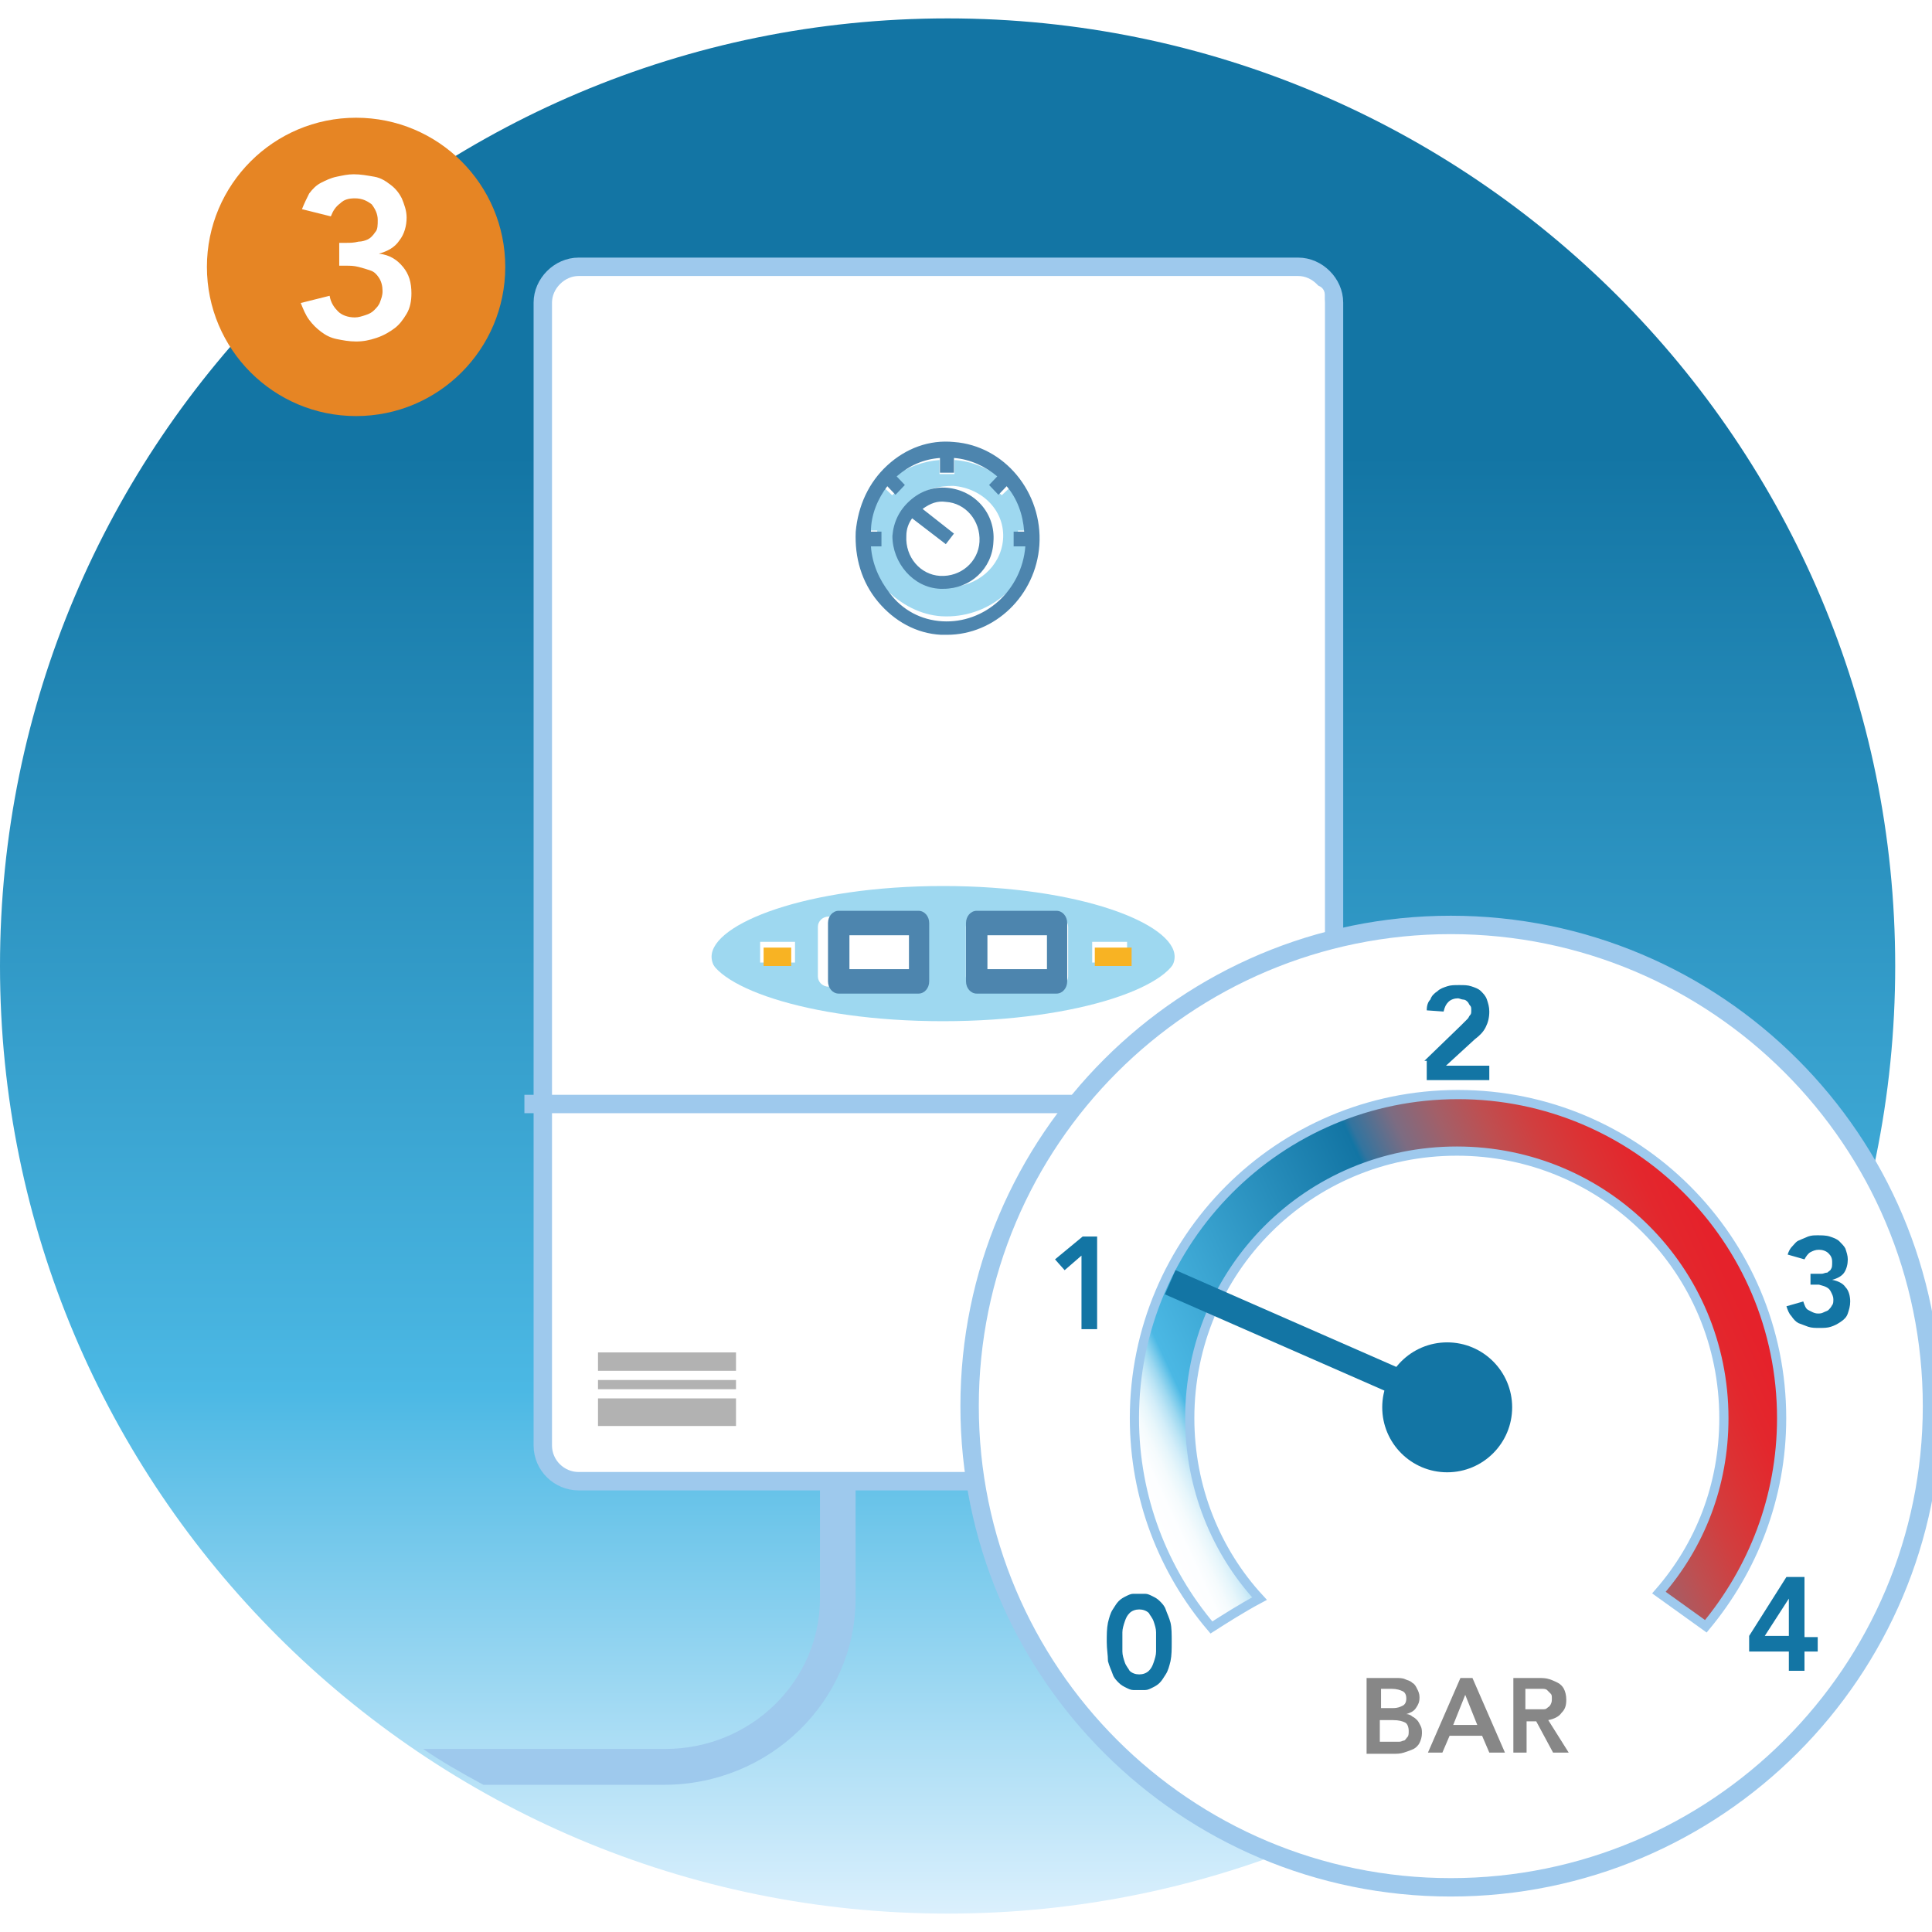 <?xml version="1.0" encoding="UTF-8"?> <svg xmlns="http://www.w3.org/2000/svg" width="210" height="210" viewBox="0 0 210 210" fill="none"><rect x="0" y="0" width="210" height="210" fill="#333333" stroke="none"/><g clip-path="url(#clip0)"><rect width="210" height="210" fill="white"></rect><path d="M103 208C159.885 208 206 161.885 206 105C206 48.115 159.885 2 103 2C46.115 2 0 48.115 0 105C0 161.885 46.115 208 103 208Z" fill="url(#paint0_linear)"></path><path d="M89.128 151V173.734C89.128 182.698 81.651 190.103 72.304 190.103H46C47.869 191.402 50.139 192.701 52.543 194H72.17C83.653 194 93 184.906 93 173.734V151H89.128Z" fill="#9EC9ED"></path><path d="M38.705 45.225C47.66 45.225 54.919 37.966 54.919 29.011C54.919 20.056 47.66 12.797 38.705 12.797C29.75 12.797 22.491 20.056 22.491 29.011C22.491 37.966 29.75 45.225 38.705 45.225Z" fill="#E68524"></path><path d="M36.874 26.396H37.659C38.051 26.396 38.443 26.396 38.966 26.265C39.358 26.265 39.751 26.134 40.012 26.004C40.274 25.873 40.535 25.611 40.797 25.219C41.059 24.958 41.058 24.435 41.058 23.912C41.058 23.258 40.797 22.735 40.405 22.212C39.882 21.82 39.359 21.558 38.574 21.558C37.92 21.558 37.397 21.689 37.005 22.081C36.482 22.473 36.22 22.866 35.959 23.519L32.821 22.735C33.082 22.081 33.344 21.558 33.605 21.035C33.997 20.512 34.39 20.12 34.913 19.858C35.436 19.596 35.959 19.335 36.613 19.204C37.266 19.073 37.789 18.943 38.443 18.943C39.228 18.943 39.882 19.073 40.666 19.204C41.451 19.335 41.974 19.727 42.497 20.12C43.02 20.512 43.412 21.035 43.674 21.558C43.935 22.212 44.197 22.866 44.197 23.65C44.197 24.565 43.935 25.481 43.412 26.134C42.889 26.919 42.105 27.311 41.189 27.573C42.366 27.704 43.151 28.227 43.804 29.011C44.458 29.796 44.72 30.711 44.72 31.888C44.72 32.672 44.589 33.457 44.197 34.111C43.804 34.765 43.412 35.288 42.889 35.68C42.366 36.072 41.712 36.465 40.928 36.726C40.143 36.988 39.489 37.118 38.705 37.118C37.92 37.118 37.266 36.988 36.613 36.857C35.959 36.726 35.436 36.465 34.913 36.072C34.39 35.68 33.997 35.288 33.605 34.765C33.213 34.242 32.951 33.588 32.69 32.934L35.828 32.15C35.959 32.934 36.351 33.457 36.743 33.849C37.136 34.242 37.789 34.503 38.574 34.503C38.966 34.503 39.359 34.372 39.751 34.242C40.143 34.111 40.405 33.98 40.666 33.719C40.928 33.457 41.189 33.196 41.32 32.803C41.451 32.411 41.581 32.15 41.581 31.626C41.581 31.103 41.451 30.58 41.189 30.188C40.928 29.796 40.666 29.534 40.274 29.404C39.882 29.273 39.489 29.142 38.966 29.011C38.443 28.881 38.051 28.881 37.659 28.881H36.874V26.396Z" fill="white"></path><path d="M141.109 161H62.891C60.816 161 59 159.313 59 157.106V32.894C59 30.817 60.816 29 62.891 29H141.109C143.184 29 145 30.817 145 32.894V157.106C145 159.183 143.314 161 141.109 161Z" fill="white" stroke="#9EC9ED" stroke-width="2" stroke-miterlimit="10"></path><path d="M144 119V32.035C144 31.388 143.481 31 142.963 31H62.038C61.389 31 61 31.518 61 32.035V119H144ZM92.903 58.306C93.033 55.588 94.33 53.129 96.405 51.318C98.48 49.506 101.073 48.6 103.797 48.859C109.373 49.247 113.653 54.165 113.264 59.729C112.875 65.035 108.336 69.177 103.019 69.177C102.759 69.177 102.5 69.177 102.37 69.177C99.647 69.047 97.183 67.753 95.367 65.682C93.552 63.741 92.773 61.023 92.903 58.306ZM103.019 93.635C116.377 93.635 130.642 97.129 130.642 103.729C130.642 110.329 116.377 113.824 103.019 113.824C89.661 113.824 75.395 110.329 75.395 103.729C75.395 97.129 89.661 93.635 103.019 93.635Z" fill="white"></path><path d="M103.855 57.875L102.857 59.154L98.721 56.026C98.293 56.737 98.008 57.448 98.008 58.159C97.865 60.576 99.719 62.708 102.143 62.992C104.568 63.135 106.707 61.286 106.992 58.87C107.135 56.453 105.281 54.321 102.857 54.036C101.858 53.894 100.86 54.178 100.004 54.747L103.855 57.875Z" fill="white"></path><path d="M95.353 57.663V59.196H94.135C94.271 60.984 95.083 62.644 96.301 64.049C97.925 65.71 100.09 66.859 102.391 66.987C107.263 67.242 111.594 63.794 112 59.196H110.647V57.663H111.865C111.729 55.875 110.917 54.343 109.835 52.938L108.887 53.832L107.805 52.81L108.752 51.916C107.399 50.894 105.639 50.128 103.744 50V51.533H102.12V50C100.361 50.128 98.602 50.766 97.113 51.916L98.06 52.81L96.978 53.832L96.03 52.938C94.812 54.215 94.135 55.875 94 57.663H95.353ZM97.248 58.046C97.383 56.641 98.06 55.236 99.278 54.215C100.496 53.193 101.985 52.81 103.609 52.81C106.857 53.065 109.293 55.62 109.023 58.685C108.752 61.623 106.18 63.794 103.203 63.794C103.068 63.794 102.932 63.794 102.797 63.794C99.549 63.794 97.113 61.112 97.248 58.046Z" fill="#9ED8F0"></path><path d="M102.175 64C102.301 64 102.427 64 102.554 64C105.457 64 107.855 61.829 107.981 58.893C108.233 55.828 105.961 53.275 102.932 53.019C101.418 52.892 100.029 53.402 98.893 54.424C97.757 55.445 97.126 56.722 97 58.254C97 61.191 99.272 63.872 102.175 64ZM102.806 54.551C104.952 54.679 106.592 56.594 106.466 58.893C106.34 61.063 104.447 62.723 102.175 62.596C100.029 62.468 98.388 60.553 98.515 58.254C98.515 57.488 98.767 56.85 99.146 56.339L102.806 59.148L103.69 57.999L100.282 55.318C101.165 54.679 101.922 54.424 102.806 54.551Z" fill="#4D85AE"></path><path d="M102.295 69C102.55 69 102.804 69 102.931 69C108.144 69 112.594 64.729 112.976 59.257C113.357 53.517 109.161 48.445 103.694 48.045C101.024 47.778 98.481 48.712 96.447 50.581C94.412 52.449 93.268 54.985 93.014 57.788C92.886 60.591 93.649 63.261 95.429 65.396C97.21 67.532 99.625 68.867 102.295 69ZM96.447 52.85L97.337 53.784L98.354 52.716L97.464 51.782C98.862 50.581 100.388 49.913 102.168 49.78V51.382H103.694V49.78C105.474 49.913 107.127 50.714 108.399 51.782L107.508 52.716L108.526 53.784L109.416 52.85C110.56 54.185 111.196 55.92 111.323 57.788H110.179V59.39H111.45C111.069 64.195 107 67.799 102.423 67.532C100.134 67.398 98.1 66.331 96.701 64.462C95.556 62.994 94.794 61.259 94.666 59.39H95.811V57.788H94.666C94.666 55.92 95.429 54.185 96.447 52.85Z" fill="#4D85AE"></path><path d="M102.5 111C117.538 111 128 107 128 103.5C128 100 117.538 96 102.5 96C87.462 96 77 100 77 103.5C77 107 87.462 111 102.5 111ZM118.715 102.375H122.508V104.625H118.715V102.375ZM104.985 100.75C104.985 100.125 105.508 99.625 106.162 99.625H114.923C115.577 99.625 116.1 100.125 116.1 100.75V106.125C116.1 106.75 115.577 107.25 114.923 107.25H106.162C105.508 107.25 104.985 106.75 104.985 106.125V100.75ZM88.9 100.75C88.9 100.125 89.423 99.625 90.077 99.625H98.838C99.492 99.625 100.015 100.125 100.015 100.75V106.125C100.015 106.75 99.492 107.25 98.838 107.25H90.077C89.423 107.25 88.9 106.75 88.9 106.125V100.75ZM82.623 102.375H86.415V104.625H82.623V102.375Z" fill="#9ED8F0"></path><path d="M98 103H92V106H98V103Z" fill="white"></path><path d="M114 103H107V106H114V103Z" fill="white"></path><path d="M102.511 113.988C115.804 114.244 130 110.528 130 103.994C130 97.459 115.804 94 102.511 94C89.218 94 75.796 97.588 75.022 103.994C74.377 110.272 87.928 113.731 102.511 113.988ZM102.511 96.306C117.353 96.306 127.677 100.406 127.677 103.994C127.677 107.581 117.353 111.681 102.511 111.681C87.67 111.681 77.345 107.581 77.345 103.994C77.345 100.406 87.67 96.306 102.511 96.306Z" fill="white"></path><path d="M91.165 108H99.835C100.482 108 101 107.41 101 106.672V100.328C101 99.59 100.482 99 99.835 99H91.165C90.518 99 90 99.59 90 100.328V106.672C90 107.41 90.518 108 91.165 108ZM92.329 101.656H98.8V105.344H92.329V101.656Z" fill="#4D85AE"></path><path d="M106.165 108H114.835C115.482 108 116 107.41 116 106.672V100.328C116 99.59 115.482 99 114.835 99H106.165C105.518 99 105 99.59 105 100.328V106.672C105 107.41 105.518 108 106.165 108ZM107.329 101.656H113.8V105.344H107.329V101.656Z" fill="#4D85AE"></path><path d="M123 103H119V105H123V103Z" fill="#F8B323"></path><path d="M86 103H83V105H86V103Z" fill="#F8B323"></path><path d="M57 120H145" stroke="#9EC9ED" stroke-width="2" stroke-miterlimit="10"></path><path d="M80 147H65V149H80V147Z" fill="#B2B2B2"></path><path d="M80 150H65V151H80V150Z" fill="#B2B2B2"></path><path d="M80 152H65V155H80V152Z" fill="#B2B2B2"></path><path d="M157.696 205.144C186.583 205.144 210 181.727 210 152.84C210 123.954 186.583 100.536 157.696 100.536C128.81 100.536 105.392 123.954 105.392 152.84C105.392 181.727 128.81 205.144 157.696 205.144Z" fill="white" stroke="#9EC9ED" stroke-width="2" stroke-miterlimit="10"></path><path d="M136.905 173.762C132.198 168.662 129.321 161.732 129.321 154.148C129.321 138.064 142.267 125.119 158.35 125.119C174.433 125.119 187.379 138.064 187.379 154.148C187.379 161.47 184.763 168.008 180.318 173.108L185.417 176.769C190.517 170.624 193.655 162.778 193.655 154.148C193.655 134.665 177.833 118.974 158.481 118.974C138.998 118.974 123.306 134.795 123.306 154.148C123.306 162.778 126.445 170.754 131.675 176.9C133.113 175.985 134.944 174.808 136.905 173.762Z" fill="url(#paint1_linear)" stroke="#9EC9ED" stroke-miterlimit="10"></path><path d="M117.684 136.365L115.722 138.065L114.676 136.888L117.684 134.403H119.253V144.472H117.553V136.365H117.684Z" fill="#1375A4"></path><path d="M154.82 115.312L158.742 111.52C158.873 111.39 159.004 111.259 159.135 111.128C159.265 110.997 159.396 110.866 159.527 110.736C159.658 110.605 159.658 110.474 159.788 110.343C159.919 110.213 159.919 110.082 159.919 109.82C159.919 109.559 159.919 109.428 159.788 109.297C159.658 109.167 159.658 109.036 159.527 108.905C159.396 108.774 159.265 108.644 159.004 108.644C158.873 108.644 158.612 108.513 158.481 108.513C158.088 108.513 157.696 108.644 157.435 108.905C157.173 109.167 157.042 109.428 156.912 109.951L155.081 109.82C155.081 109.297 155.212 108.905 155.473 108.644C155.604 108.251 155.866 107.99 156.258 107.728C156.519 107.467 156.912 107.336 157.304 107.205C157.696 107.074 158.088 107.074 158.612 107.074C159.135 107.074 159.527 107.074 159.919 107.205C160.311 107.336 160.704 107.467 160.965 107.728C161.227 107.99 161.488 108.251 161.619 108.644C161.75 109.036 161.88 109.428 161.88 109.951C161.88 110.605 161.75 111.128 161.488 111.651C161.227 112.174 160.834 112.566 160.311 112.959L157.173 115.835H161.88V117.405H155.081V115.312H154.82Z" fill="#1375A4"></path><path d="M196.793 138.457H197.186C197.447 138.457 197.709 138.457 197.97 138.457C198.232 138.457 198.362 138.326 198.624 138.326C198.755 138.195 199.016 138.065 199.016 137.934C199.147 137.803 199.147 137.542 199.147 137.149C199.147 136.757 199.016 136.495 198.755 136.234C198.493 135.972 198.101 135.842 197.709 135.842C197.316 135.842 197.055 135.972 196.793 136.103C196.532 136.234 196.27 136.626 196.14 136.888L194.309 136.365C194.44 135.973 194.57 135.711 194.832 135.449C195.093 135.188 195.224 134.926 195.616 134.796C195.878 134.665 196.27 134.534 196.532 134.403C196.924 134.273 197.186 134.273 197.578 134.273C197.97 134.273 198.493 134.273 198.885 134.403C199.278 134.534 199.67 134.665 199.932 134.926C200.193 135.188 200.455 135.449 200.585 135.711C200.716 136.103 200.847 136.495 200.847 136.888C200.847 137.411 200.716 137.934 200.455 138.326C200.193 138.718 199.67 138.98 199.147 139.111C199.801 139.241 200.324 139.503 200.585 139.895C200.978 140.288 201.108 140.941 201.108 141.464C201.108 141.987 200.978 142.38 200.847 142.772C200.716 143.164 200.455 143.426 200.062 143.687C199.67 143.949 199.409 144.08 199.016 144.21C198.624 144.341 198.232 144.341 197.709 144.341C197.316 144.341 196.924 144.341 196.532 144.21C196.139 144.08 195.878 143.949 195.486 143.818C195.224 143.687 194.963 143.426 194.701 143.033C194.44 142.772 194.309 142.38 194.178 141.987L196.009 141.464C196.14 141.857 196.27 142.249 196.532 142.38C196.793 142.51 197.186 142.772 197.578 142.772C197.839 142.772 197.97 142.772 198.232 142.641C198.493 142.51 198.624 142.51 198.755 142.38C198.885 142.249 199.016 142.118 199.147 141.857C199.278 141.726 199.278 141.464 199.278 141.203C199.278 140.941 199.147 140.68 199.016 140.418C198.885 140.157 198.755 140.026 198.493 139.895C198.232 139.764 198.101 139.765 197.709 139.634C197.447 139.634 197.186 139.634 196.924 139.634H196.793V138.457Z" fill="#1375A4"></path><path d="M194.44 179.515H190.125V177.815L194.178 171.408H196.14V177.946H197.578V179.515H196.14V181.607H194.44V179.515ZM194.44 173.762L191.824 177.815H194.44V173.762Z" fill="#1375A4"></path><path d="M120.299 178.469C120.299 177.685 120.299 177.031 120.43 176.377C120.56 175.854 120.691 175.331 120.953 174.939C121.214 174.547 121.345 174.285 121.607 174.023C121.868 173.762 122.13 173.631 122.391 173.5C122.653 173.37 122.914 173.239 123.176 173.239C123.437 173.239 123.699 173.239 123.829 173.239C123.96 173.239 124.222 173.239 124.483 173.239C124.745 173.239 125.006 173.37 125.268 173.5C125.529 173.631 125.791 173.762 126.052 174.023C126.314 174.285 126.575 174.547 126.706 174.939C126.837 175.331 127.098 175.854 127.229 176.377C127.36 176.9 127.36 177.685 127.36 178.469C127.36 179.254 127.36 179.908 127.229 180.561C127.098 181.085 126.968 181.608 126.706 182C126.445 182.392 126.314 182.654 126.052 182.915C125.791 183.177 125.529 183.307 125.268 183.438C125.006 183.569 124.745 183.7 124.483 183.7C124.222 183.7 123.96 183.7 123.829 183.7C123.699 183.7 123.437 183.7 123.176 183.7C122.914 183.7 122.653 183.569 122.391 183.438C122.13 183.307 121.868 183.177 121.607 182.915C121.345 182.654 121.083 182.392 120.953 182C120.822 181.608 120.56 181.085 120.43 180.561C120.43 179.908 120.299 179.254 120.299 178.469ZM121.999 178.469C121.999 178.731 121.999 179.123 121.999 179.515C121.999 179.908 122.13 180.3 122.26 180.692C122.391 181.084 122.653 181.346 122.783 181.608C123.045 181.869 123.437 182 123.829 182C124.222 182 124.614 181.869 124.876 181.608C125.137 181.346 125.268 181.084 125.399 180.692C125.529 180.3 125.66 179.908 125.66 179.515C125.66 179.123 125.66 178.731 125.66 178.469C125.66 178.208 125.66 177.815 125.66 177.423C125.66 177.031 125.529 176.639 125.399 176.246C125.268 175.854 125.006 175.593 124.876 175.331C124.614 175.07 124.222 174.939 123.829 174.939C123.437 174.939 123.045 175.07 122.783 175.331C122.522 175.593 122.391 175.854 122.26 176.246C122.13 176.639 121.999 177.031 121.999 177.423C121.999 177.815 121.999 178.208 121.999 178.469Z" fill="#1375A4"></path><path d="M157.304 160.032C161.204 160.032 164.365 156.871 164.365 152.971C164.365 149.071 161.204 145.91 157.304 145.91C153.404 145.91 150.243 149.071 150.243 152.971C150.243 156.871 153.404 160.032 157.304 160.032Z" fill="#1375A4"></path><path d="M127.775 138.055L126.619 140.689L156.078 153.607L157.233 150.973L127.775 138.055Z" fill="#1375A4"></path><path d="M148.674 182.392H151.812C152.073 182.392 152.466 182.392 152.727 182.523C152.989 182.654 153.25 182.654 153.512 182.915C153.773 183.046 153.904 183.307 154.035 183.569C154.166 183.83 154.296 184.092 154.296 184.484C154.296 185.007 154.166 185.269 153.904 185.661C153.643 186.053 153.25 186.184 152.858 186.315C153.12 186.315 153.381 186.446 153.512 186.576C153.773 186.707 153.904 186.838 154.035 186.969C154.166 187.099 154.296 187.361 154.427 187.622C154.558 187.884 154.558 188.146 154.558 188.407C154.558 188.799 154.427 189.192 154.296 189.453C154.166 189.715 153.904 189.976 153.643 190.107C153.381 190.238 152.989 190.368 152.597 190.499C152.204 190.63 151.812 190.63 151.42 190.63H148.543V182.392H148.674ZM150.112 185.661H151.42C151.943 185.661 152.204 185.53 152.466 185.4C152.727 185.269 152.858 185.007 152.858 184.615C152.858 184.223 152.727 183.961 152.466 183.83C152.204 183.7 151.812 183.569 151.289 183.569H150.112V185.661ZM150.112 189.322H151.42C151.55 189.322 151.812 189.322 152.073 189.322C152.335 189.322 152.466 189.192 152.597 189.192C152.727 189.192 152.858 188.93 152.989 188.799C153.12 188.669 153.12 188.407 153.12 188.146C153.12 187.753 152.989 187.361 152.727 187.23C152.466 187.099 152.073 186.969 151.42 186.969H149.981V189.322H150.112Z" fill="#878787"></path><path d="M158.742 182.392H160.05L163.58 190.499H161.881L161.096 188.669H157.565L156.781 190.499H155.212L158.742 182.392ZM160.573 187.492L159.265 184.223L157.958 187.492H160.573Z" fill="#878787"></path><path d="M164.365 182.392H167.242C167.634 182.392 168.026 182.392 168.418 182.523C168.811 182.654 169.072 182.784 169.334 182.915C169.595 183.046 169.857 183.307 169.988 183.569C170.118 183.83 170.249 184.223 170.249 184.746C170.249 185.4 170.118 185.792 169.726 186.184C169.465 186.576 168.942 186.838 168.288 186.969L170.511 190.499H168.811L166.98 187.099H165.934V190.499H164.496V182.392H164.365ZM166.98 185.792C167.242 185.792 167.372 185.792 167.634 185.792C167.895 185.792 168.026 185.792 168.157 185.661C168.288 185.53 168.419 185.53 168.549 185.269C168.68 185.007 168.68 184.877 168.68 184.615C168.68 184.354 168.68 184.223 168.549 184.092C168.419 183.961 168.288 183.83 168.157 183.7C168.026 183.569 167.765 183.569 167.634 183.569C167.503 183.569 167.242 183.569 167.111 183.569H165.803V185.792H166.98Z" fill="#878787"></path></g><defs><linearGradient id="paint0_linear" x1="102.961" y1="208.034" x2="102.961" y2="1.952" gradientUnits="userSpaceOnUse"><stop offset="3.16385e-08" stop-color="#DBF0FD"></stop><stop offset="0.277" stop-color="#4BB8E4"></stop><stop offset="0.77" stop-color="#1375A4"></stop></linearGradient><linearGradient id="paint1_linear" x1="125.691" y1="167.542" x2="189.568" y2="137.755" gradientUnits="userSpaceOnUse"><stop stop-color="white"></stop><stop offset="0.038" stop-color="#FDFEFF"></stop><stop offset="0.057" stop-color="#F5FBFD"></stop><stop offset="0.073" stop-color="#E7F6FB"></stop><stop offset="0.087" stop-color="#D4EEF9"></stop><stop offset="0.099" stop-color="#BBE4F5"></stop><stop offset="0.11" stop-color="#9DD8F0"></stop><stop offset="0.12" stop-color="#78CAEB"></stop><stop offset="0.13" stop-color="#4FBAE5"></stop><stop offset="0.131" stop-color="#4BB8E4"></stop><stop offset="0.534" stop-color="#1375A4"></stop><stop offset="0.544" stop-color="#32749F"></stop><stop offset="0.607" stop-color="#7C6C82"></stop><stop offset="0.671" stop-color="#A35F68"></stop><stop offset="0.734" stop-color="#BE4F51"></stop><stop offset="0.795" stop-color="#D03F40"></stop><stop offset="0.856" stop-color="#DC3234"></stop><stop offset="0.915" stop-color="#E3272D"></stop><stop offset="0.971" stop-color="#E5222B"></stop></linearGradient><clipPath id="clip0"><rect width="210" height="210" fill="white"></rect></clipPath></defs></svg> 